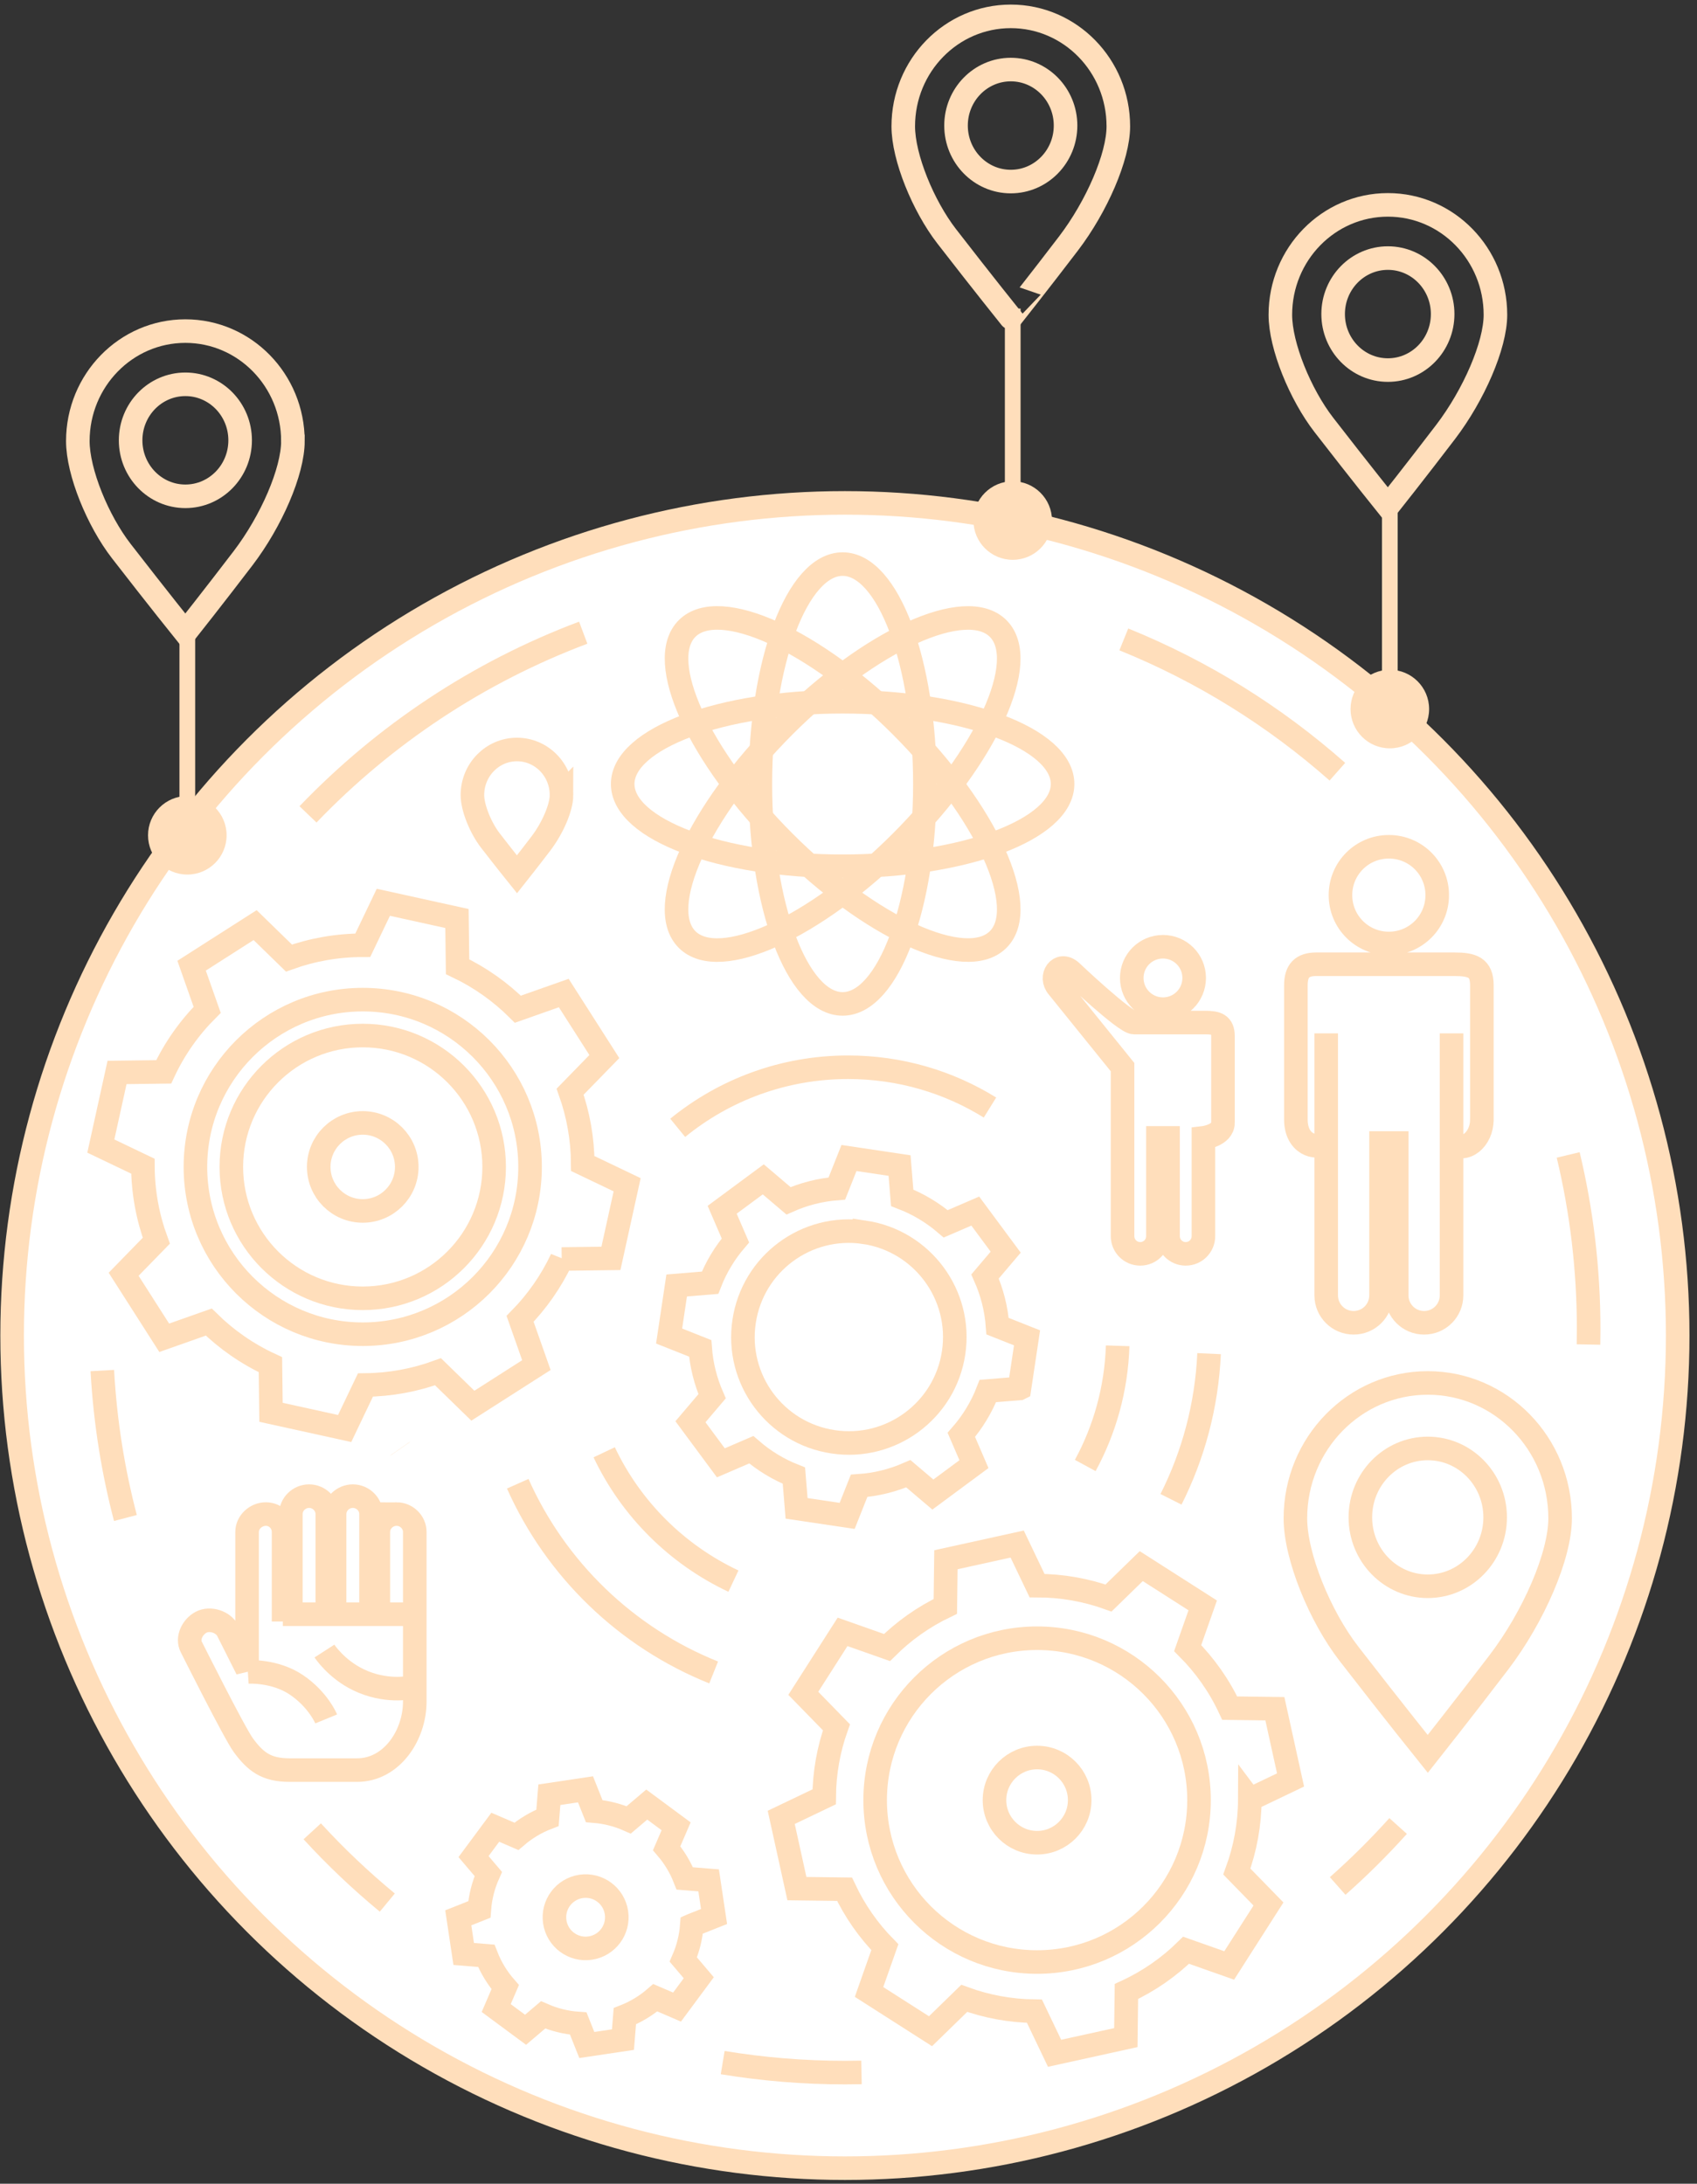 <svg width="216" height="278" viewBox="0 0 216 278" xmlns="http://www.w3.org/2000/svg"><rect x="0" y="0" width="216" height="278" fill="#333333" stroke="none"/><title>icon-how-do-clubs-work</title><g transform="translate(1 2)" fill="none" fill-rule="evenodd"><circle id="Oval" stroke="#FFDEBB" stroke-width="3" fill="#FFF" cx="106.543" cy="168.021" r="106"/><g id="Group" stroke="#FFDEBB" stroke-width="3" fill="#FFF"><path d="M14.963 191.25c-1.508-5.75-2.57-12.048-2.94-18.77M108.652 261.83c-.7.015-1.404.022-2.11.022-5.297 0-10.493-.436-15.555-1.272M176.958 230.46c-2.418 2.69-4.987 5.24-7.695 7.637M198.603 145.03c1.704 7.106 2.606 14.525 2.606 22.155 0 .662-.007 1.322-.02 1.98M142.043 79.4c10.03 4.06 19.206 9.79 27.184 16.843M38.203 101.675c9.71-10.127 21.652-18.1 35.033-23.13" id="Shape"/></g><circle id="Oval" fill="#FFF" cx="110.37" cy="108.629" r="3.886"/><g id="Group" transform="translate(78 69)" stroke="#FFDEBB" stroke-width="3"><ellipse id="Oval" cx="28.252" cy="28.808" rx="10.471" ry="27.996"/><ellipse id="Oval" cx="28.253" cy="28.808" rx="27.996" ry="10.472"/><ellipse id="Oval" transform="rotate(135 28.254 28.807)" cx="28.254" cy="28.807" rx="10.473" ry="27.996"/><ellipse id="Oval" transform="rotate(-135 28.253 28.81)" cx="28.253" cy="28.809" rx="10.473" ry="27.996"/></g><g id="Group" stroke="#FFDEBB" stroke-width="3"><path d="M87.06 243.104l2.826-1.122-.688-4.6-3.035-.246c-.557-1.425-1.343-2.717-2.307-3.846l1.204-2.792-3.738-2.766-2.296 1.95c-1.373-.61-2.854-.994-4.397-1.118l-1.103-2.773-4.6.69-.238 2.934c-1.47.562-2.8 1.37-3.958 2.362l-2.688-1.158-2.768 3.737 1.878 2.21c-.63 1.41-1.023 2.934-1.14 4.52l-2.68 1.065.69 4.6 2.872.233c.575 1.483 1.398 2.825 2.412 3.988l-1.148 2.664 3.738 2.765 2.23-1.896c1.4.61 2.907.994 4.478 1.1l1.087 2.736 4.6-.687.242-2.976c1.438-.57 2.742-1.37 3.877-2.355l2.766 1.19 2.766-3.735-1.968-2.316c.593-1.36.967-2.828 1.083-4.356z" id="Shape"/><path d="M72.953 238.15c-2.167.326-3.664 2.348-3.34 4.515.323 2.167 2.347 3.663 4.513 3.337 2.17-.322 3.665-2.344 3.34-4.512-.325-2.17-2.344-3.664-4.513-3.34z" id="Shape"/></g><g id="Group" transform="translate(11 112)" stroke="#FFDEBB" stroke-width="3"><path d="M59.496 46.278l6.265-.08 2.064-9.372-5.652-2.704c-.02-3.165-.578-6.25-1.607-9.144l4.357-4.472-5.166-8.087-5.842 2.06c-2.202-2.19-4.783-4.032-7.672-5.41l-.08-6.138-9.37-2.064-2.617 5.47c-3.255-.002-6.427.566-9.397 1.63l-4.306-4.195-8.085 5.166 1.982 5.622c-2.257 2.256-4.143 4.913-5.535 7.893l-5.938.077-2.063 9.37 5.356 2.564c.013 3.29.607 6.492 1.707 9.487l-4.16 4.27 5.165 8.086 5.672-2.002c2.25 2.213 4.89 4.06 7.846 5.426l.076 6.064 9.373 2.062 2.647-5.54c3.2-.035 6.315-.62 9.234-1.686l4.437 4.322 8.086-5.167-2.076-5.89c2.15-2.194 3.95-4.758 5.3-7.622z" id="Shape"/><circle id="Oval" cx="34.171" cy="34.556" r="21.297"/><circle id="Oval" cx="34.171" cy="34.556" r="16.726"/><circle id="Oval" cx="34.171" cy="34.556" r="5.603"/></g><circle id="Oval" fill="#FFF" cx="115.052" cy="213.629" r="3.886"/><g id="Group" transform="translate(98 194)" stroke="#FFDEBB" stroke-width="3"><path d="M60.083 33.078l5.183-2.48-1.996-9.068-5.746-.074C56.176 18.57 54.35 16 52.17 13.816l1.917-5.44-7.824-5-4.167 4.06C39.22 6.408 36.152 5.858 33 5.86L30.47.566 21.4 2.564l-.075 5.94c-2.797 1.333-5.295 3.114-7.426 5.236l-5.654-1.995-4.998 7.824 4.217 4.327c-.996 2.8-1.537 5.785-1.557 8.85l-5.47 2.616 1.996 9.07 6.062.077c1.305 2.77 3.048 5.254 5.13 7.377l-2.01 5.7 7.824 5 4.292-4.184c2.825 1.03 5.84 1.598 8.937 1.633l2.563 5.36 9.07-1.997.074-5.87c2.86-1.32 5.415-3.108 7.593-5.25l5.488 1.937 5-7.826-4.027-4.13c1.064-2.9 1.64-5.998 1.653-9.182z" id="Shape"/><circle id="Oval" cx="33.004" cy="33.166" r="20.611"/><circle id="Oval" cx="33.004" cy="33.166" r="5.422"/></g><g id="Group" transform="translate(163 174)" stroke="#FFDEBB" stroke-width="3"><path d="M34.577 17.29C34.577 7.77 27.035.056 17.73.056 8.425.057.883 7.77.883 17.29c0 4.85 3.118 12.468 6.812 17.238 5.762 7.44 10.035 12.754 10.035 12.754s4.562-5.762 9.037-11.636c4.428-5.81 7.81-13.595 7.81-18.357z" id="Shape"/><ellipse id="Oval" cx="17.73" cy="17.168" rx="8.578" ry="8.773"/></g><path d="M70.47 99.214c0-3.202-2.538-5.8-5.67-5.8-3.13 0-5.67 2.598-5.67 5.8 0 1.632 1.05 4.196 2.294 5.8 1.938 2.506 3.377 4.294 3.377 4.294s1.536-1.938 3.042-3.915c1.49-1.955 2.628-4.578 2.628-6.18z" id="Shape" stroke="#FFDEBB" stroke-width="3" fill="#FFF"/><path id="Shape" stroke="#FFDEBB" stroke-width="3" d="M49.92 182.42l.014.02"/><g id="Group" stroke="#FFDEBB" stroke-width="3"><path d="M128.76 174.756l.965-6.44-3.752-1.488c-.16-2.222-.713-4.354-1.593-6.326l2.628-3.095-3.872-5.23-3.762 1.622c-1.622-1.39-3.482-2.522-5.54-3.31l-.334-4.106-6.438-.963-1.542 3.884c-2.16.172-4.232.71-6.155 1.565l-3.213-2.73-5.232 3.87 1.686 3.907c-1.35 1.58-2.45 3.39-3.23 5.384l-4.246.348-.963 6.436 3.957 1.57c.16 2.14.685 4.19 1.513 6.1l-2.753 3.242 3.87 5.23 3.87-1.668c1.588 1.378 3.414 2.5 5.428 3.297l.34 4.167 6.437.96 1.52-3.83c2.198-.148 4.31-.686 6.267-1.54l3.123 2.652 5.23-3.87-1.606-3.727c1.42-1.63 2.57-3.507 3.376-5.584l4.02-.327z" id="Shape"/><path d="M109.04 154.877c7.36 1.11 12.443 7.975 11.34 15.336-1.096 7.36-7.97 12.445-15.327 11.338-7.375-1.097-12.45-7.964-11.34-15.325 1.1-7.37 7.957-12.452 15.327-11.348z" id="Shape"/></g><path d="M89.837 210.913c-11.112-4.454-20.083-13.12-24.937-24.025M152.896 170.328c-.303 6.646-2.016 12.924-4.846 18.542M92.354 199.287c-7.205-3.39-13.042-9.21-16.45-16.402M141.26 169.328c-.178 5.504-1.65 10.683-4.126 15.236M85.26 141.58c5.913-4.822 13.462-7.714 21.686-7.714 6.627 0 12.814 1.877 18.062 5.13M187.617 140.522c0 2.542-2.16 4.324-3.86 2.992v-13.959 33.354c0 1.932-1.56 3.49-3.49 3.49-1.933 0-3.49-1.56-3.49-3.49v-19.397h-1.993v19.396c0 1.932-1.56 3.49-3.49 3.49-1.933 0-3.49-1.56-3.49-3.49v-33.355 13.959c-1.393.92-3.86.1-3.86-2.992v-17.076c0-1.897.823-2.69 2.604-2.69h17.54c2.31 0 3.53.382 3.53 2.69v17.076zm-11.838-22.41c-3.41 0-6.16-2.746-6.16-6.156 0-3.41 2.75-6.157 6.16-6.157 3.407 0 6.156 2.747 6.156 6.156 0 3.41-2.748 6.157-6.157 6.157zM154.665 140.928c0 1.64-2.49 1.93-2.49 1.93v12.512c0 1.247-1.006 2.252-2.252 2.252-1.246 0-2.25-1.005-2.25-2.252v-12.512h-1.288v12.512c0 1.247-1.005 2.252-2.25 2.252-1.247 0-2.252-1.005-2.252-2.252v-21.517l-8.22-10.18c-1.167-1.332.166-3.332 1.666-2 0 0 6.85 6.504 8 6.504h9.057c1.49 0 2.278.246 2.278 1.735v11.016zm-7.636-14.456c-2.2 0-3.975-1.772-3.975-3.972s1.774-3.973 3.974-3.973c2.196 0 3.97 1.773 3.97 3.973s-1.773 3.972-3.97 3.972z" id="Shape" stroke="#FFDEBB" stroke-width="3"/><g id="Group" stroke="#FFDEBB" stroke-width="3"><path d="M49.475 190.748c-1.258 0-2.32 1.022-2.32 2.28v9.9h-.927v-12.18c0-1.26-1.06-2.28-2.32-2.28-1.26 0-2.32 1.022-2.32 2.28v12.18h-.928v-12.18c0-1.26-1.06-2.28-2.32-2.28-1.26 0-2.32 1.022-2.32 2.28v12.18h-.927v-9.9c0-1.258-.995-2.28-2.253-2.28-1.26 0-2.39 1.022-2.39 2.28v17.46l-2.474-4.917c-.58-1.117-2.25-1.64-3.367-1.056-1.118.58-1.838 2.044-1.257 3.16 0 0 5.495 10.976 6.63 12.514 1.536 2.08 2.894 3.154 5.878 3.154h8.6c4.354 0 7.335-4.38 7.335-8.732v-21.583c0-1.257-1.06-2.28-2.32-2.28z" id="Shape" fill="#FFF"/><path d="M30.55 210.845s3.433-.222 6.202 1.663c2.77 1.883 3.768 4.32 3.768 4.32M40.297 208.187s1.465 2.274 4.32 3.656c3.436 1.662 6.537.997 6.537.997" id="Shape" fill="#FFF"/><path d="M35 203.5h16" id="Shape"/></g><path d="M48.297 240.21c-3.39-2.802-6.584-5.833-9.554-9.073" id="Shape" stroke="#FFDEBB" stroke-width="3" fill="#FFF"/><g id="Group"><g transform="translate(17 77)"><circle id="Oval" fill="#FFDEBB" cx="5.842" cy="27.337" r="5"/><path d="M5.842.354v29.982" id="Shape" stroke="#FFDEBB" stroke-width="2" fill="#FFF"/></g><g stroke="#FFDEBB" stroke-width="3" transform="translate(8 40)"><path d="M28.283 14.15c0-7.73-6.128-14-13.688-14C7.035.15.907 6.42.907 14.15c0 3.942 2.533 10.132 5.534 14.008 4.682 6.044 8.154 10.362 8.154 10.362s3.707-4.682 7.343-9.453c3.598-4.72 6.346-11.046 6.346-14.916z" id="Shape"/><ellipse id="Oval" cx="14.596" cy="14.054" rx="6.97" ry="7.129"/></g></g><g id="Group"><g transform="translate(170 61)"><circle id="Oval" fill="#FFDEBB" cx="5.902" cy="27.268" r="5"/><path d="M5.902.284v29.983" id="Shape" stroke="#FFDEBB" stroke-width="2" fill="#FFF"/></g><g stroke="#FFDEBB" stroke-width="3" transform="translate(161 24)"><path d="M28.344 14.082c0-7.732-6.128-14-13.688-14-7.56 0-13.688 6.268-13.688 14 0 3.94 2.533 10.13 5.534 14.007 4.68 6.043 8.153 10.36 8.153 10.36s3.707-4.68 7.343-9.452c3.598-4.72 6.346-11.047 6.346-14.916z" id="Shape"/><ellipse id="Oval" cx="14.656" cy="13.984" rx="6.97" ry="7.129"/></g></g><g transform="translate(122 37)"><circle id="Oval" fill="#FFDEBB" cx="5.903" cy="27.269" r="5"/><path d="M5.903.285v29.983" id="Shape" stroke="#FFDEBB" stroke-width="2" fill="#FFF"/></g><g stroke="#FFDEBB" stroke-width="3" transform="translate(113)"><path d="M28.345 14.083c0-7.732-6.128-14-13.688-14C7.097.083.97 6.35.97 14.083c0 3.94 2.532 10.13 5.533 14.007 4.68 6.044 8.153 10.362 8.153 10.362S18.363 33.77 22 29c3.597-4.722 6.345-11.048 6.345-14.917z"/><ellipse cx="14.657" cy="13.985" rx="6.97" ry="7.129"/></g></g></svg>